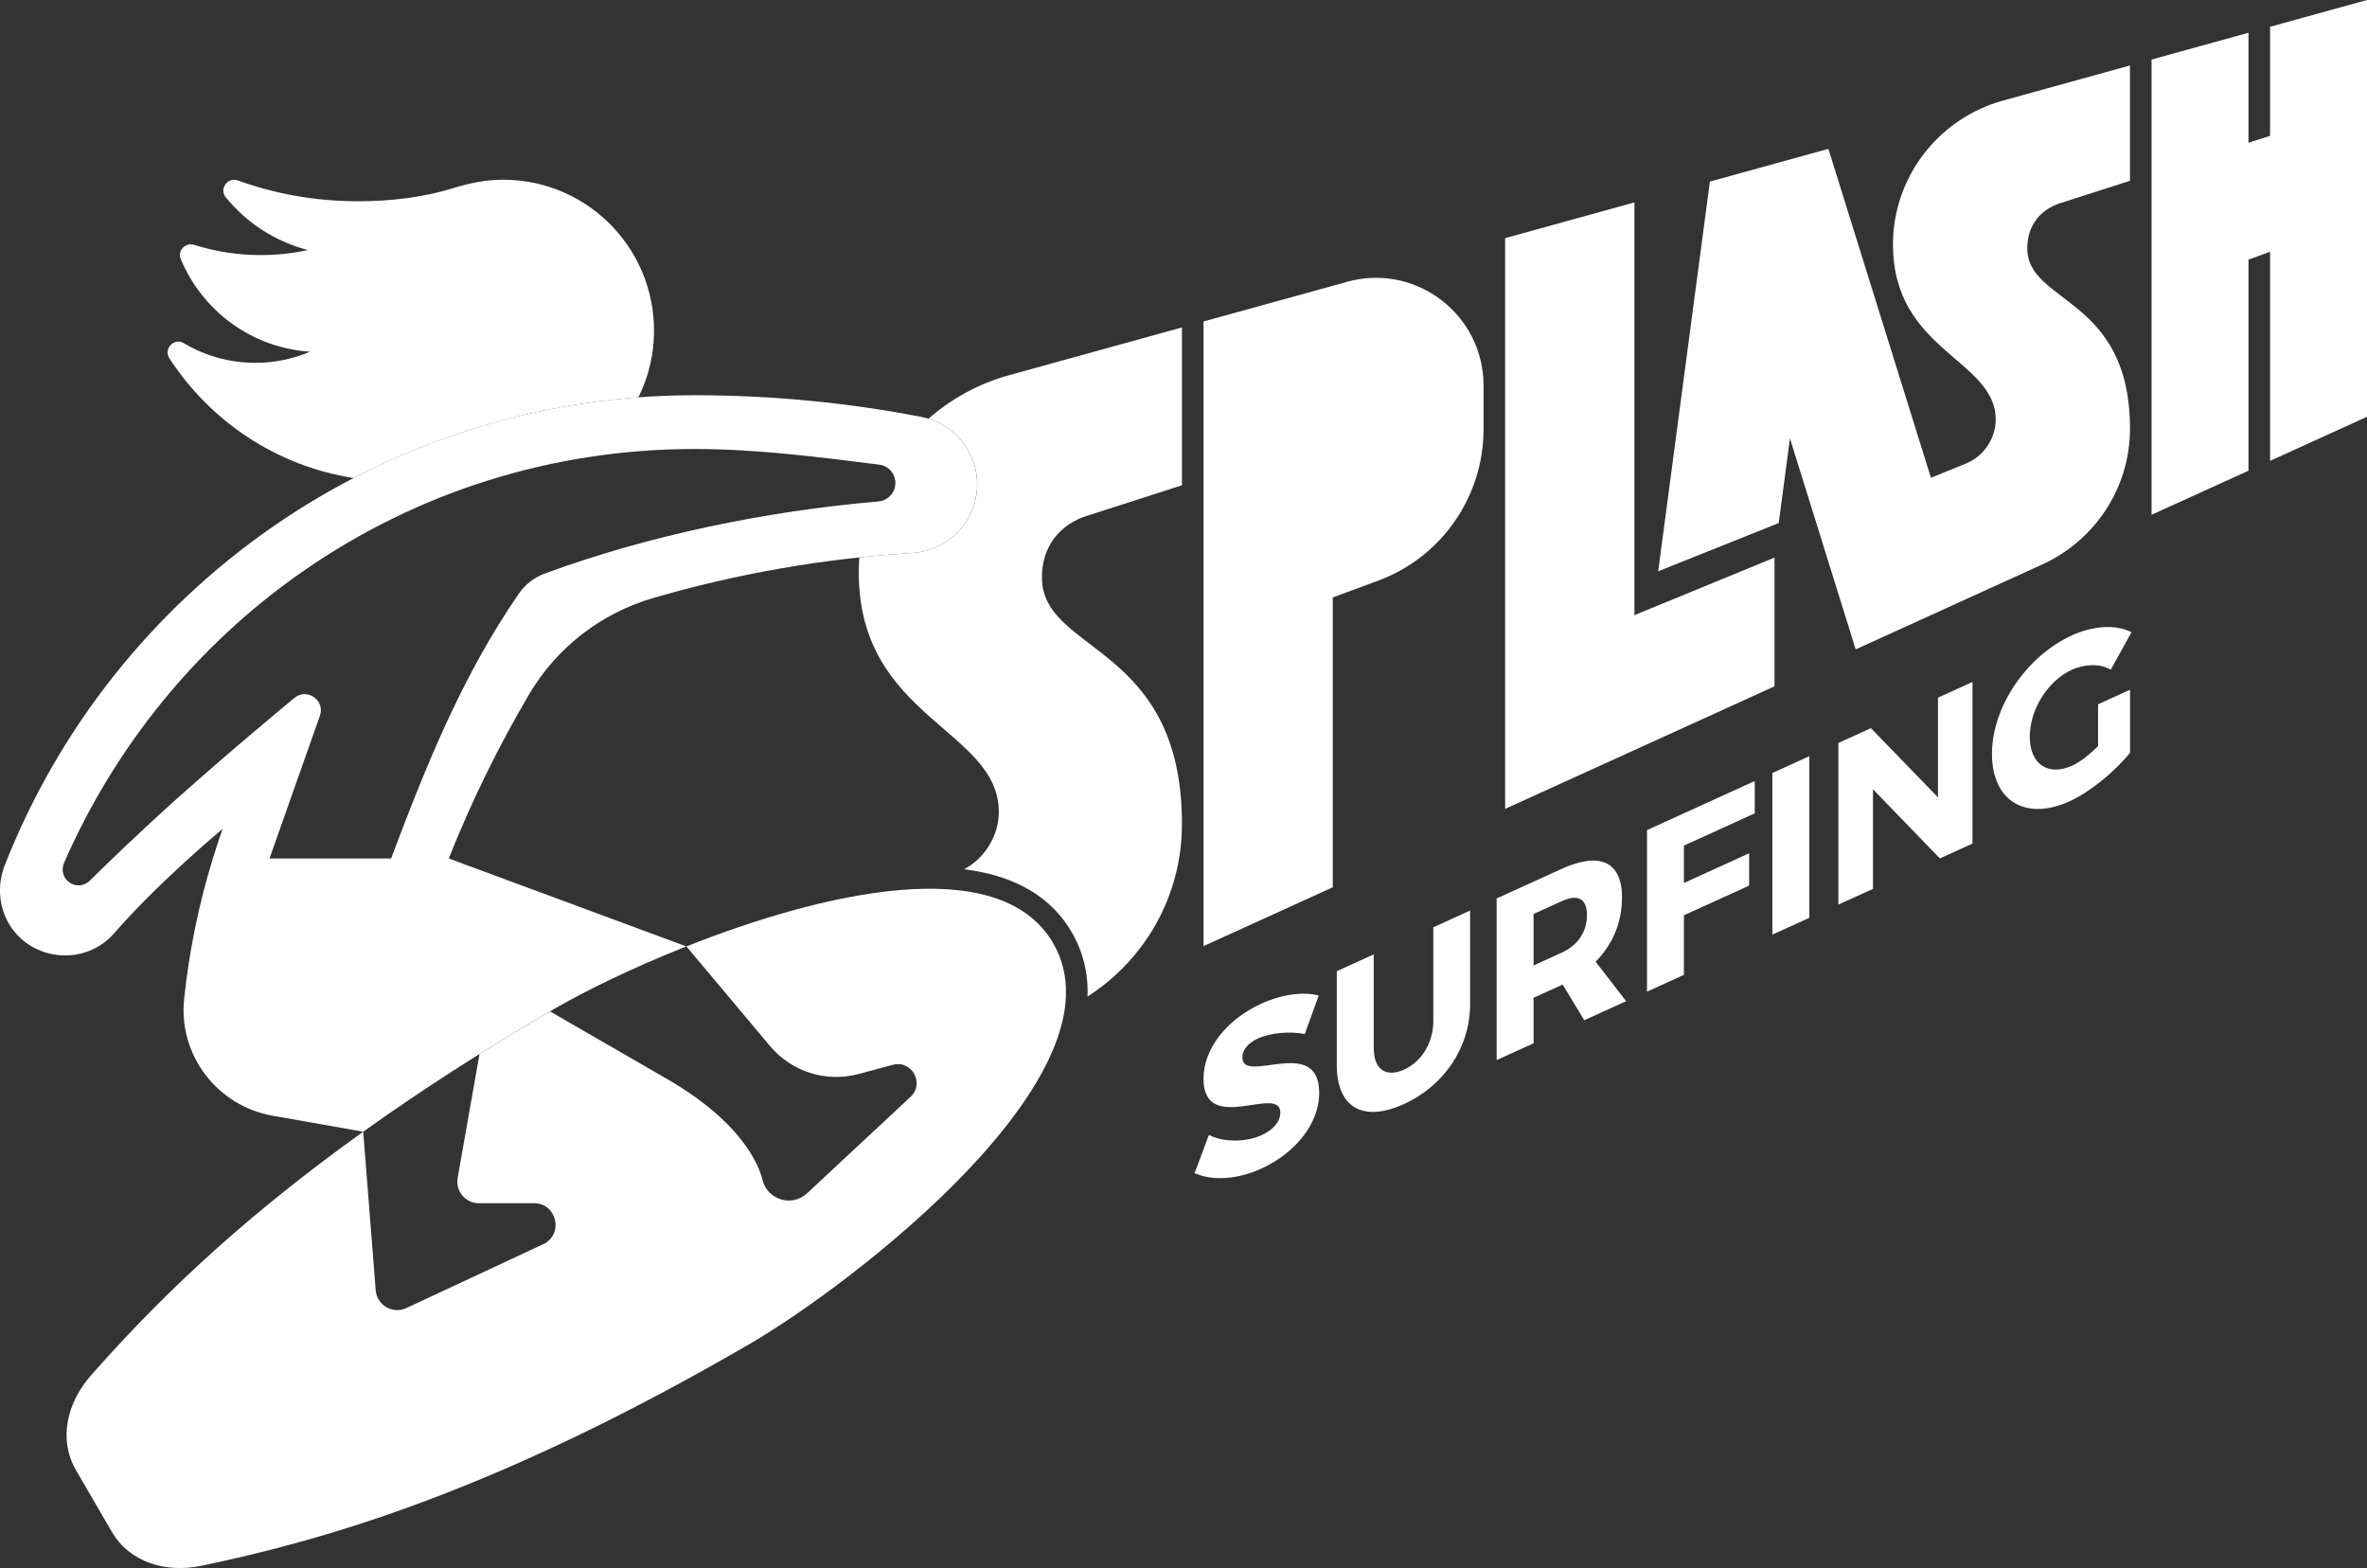 <?xml version="1.0" encoding="UTF-8"?>
<svg id="Layer_1" xmlns="http://www.w3.org/2000/svg" viewBox="0 0 455.19 301.53">
  <rect x="0" y="0" width="455.19" height="301.53" fill="#333333" stroke="none"/>
  <defs>
    <style>
      .cls-1 {
        fill: #fff;
      }
    </style>
  </defs>
  <g id="Horizontal">
    <g>
      <g>
        <path class="cls-1" d="M238.91,203.32c0-1.51,1.24-2.83,3.07-3.66,2.28-1.04,5.99-1.39,8.94-.83l2.68-7.39c-2.87-.78-6.99-.28-11.02,1.55-6.71,3.05-11.14,8.71-11.14,14.44,0,11.01,14.77,1,14.77,6.51,0,1.78-1.4,3.34-3.63,4.36-2.91,1.33-7.23,1.42-10.1-.06l-2.75,7.34c3.31,1.51,8.1,1.28,12.78-.84,6.23-2.83,11.18-8.37,11.18-14.59,0-11.23-14.77-1.45-14.77-6.82Z"/>
        <path class="cls-1" d="M275.64,196.33c0,4.22-2.28,7.83-5.63,9.35-3.39,1.54-5.83.08-5.83-4.14v-18.02l-7.11,3.23v18.02c0,8.21,5.03,11.12,12.9,7.54,7.83-3.56,12.74-10.99,12.74-19.2v-18.02l-7.07,3.22v18.02Z"/>
        <path class="cls-1" d="M311.93,172.63c0-6.93-4.23-8.91-11.62-5.55l-12.5,5.69v31.08l7.11-3.23v-8.75l5.39-2.45.2-.09,4.15,6.86,8.06-3.67-5.87-7.59c3.27-3.31,5.07-7.55,5.07-12.3ZM300.31,183.2l-5.39,2.45v-9.9l5.39-2.45c3.07-1.4,4.87-.57,4.87,2.67s-1.8,5.83-4.87,7.23Z"/>
        <polygon class="cls-1" points="316.73 190.69 323.83 187.46 323.83 176 336.37 170.3 336.37 164.08 323.83 169.79 323.83 162.6 337.45 156.4 337.45 150.19 316.73 159.62 316.73 190.69"/>
        <polygon class="cls-1" points="340.84 179.72 347.95 176.49 347.95 145.41 340.84 148.64 340.84 179.72"/>
        <polygon class="cls-1" points="372.69 153.33 359.79 140.02 353.53 142.87 353.53 173.95 360.19 170.92 360.19 151.78 373.05 165.07 379.32 162.22 379.32 131.14 372.69 134.15 372.69 153.33"/>
        <path class="cls-1" d="M403.47,143.46c-1.68,1.7-3.51,3.11-4.95,3.76-4.63,2.11-8.18-.27-8.18-5.55s3.51-10.79,8.1-12.88c2.6-1.18,5.43-1.18,7.47-.02l3.99-7.19c-2.87-1.53-7.27-1.31-11.42.58-8.82,4.01-15.41,13.81-15.41,22.82s6.43,12.97,14.93,9.1c3.91-1.78,8.62-5.61,11.62-9.33v-12.12l-6.15,2.8v8.04Z"/>
      </g>
      <g>
        <path class="cls-1" d="M259.07,54.19l-27.63,7.63v120.11l24.86-11.31v-55.74l8.68-3.2c12.21-4.5,20.32-16.14,20.32-29.16v-8.37c0-13.69-13.04-23.61-26.24-19.97Z"/>
        <polygon class="cls-1" points="314.31 38.92 289.45 45.79 289.45 155.54 341.25 131.98 341.25 107.22 314.31 118.29 314.31 38.92"/>
        <polygon class="cls-1" points="436.55 5.15 436.55 26.12 432.4 27.45 432.4 6.3 413.76 11.45 413.76 98.99 432.4 90.51 432.4 49.93 436.55 48.4 436.55 88.62 455.19 80.14 455.19 0 436.55 5.15"/>
        <path class="cls-1" d="M209,99.2l18.3-5.88v-30.36l-33.3,9.2c-5.79,1.6-11.05,4.5-15.44,8.35,5.51,1.69,9.37,6.77,9.37,12.63h0c0,7.01-5.47,12.76-12.46,13.19-3.41.21-6.81.5-10.21.86-.07.96-.11,1.94-.11,2.92,0,28.04,26.93,30.11,26.93,46.04,0,4.41-2.6,8.84-6.67,11,9.77,1.22,16.72,5.28,20.7,12.12,2.18,3.76,3.19,7.89,3.03,12.36,10.92-6.99,18.16-19.23,18.16-33.16,0-34.83-26.93-32.76-26.93-47.44,0-6.04,3.49-10.18,8.63-11.84Z"/>
        <path class="cls-1" d="M364.04,47.06c0,20.49,19.75,22.01,19.75,33.65,0,3.5-2.25,7.02-5.69,8.41l-6.77,2.75-19.72-63.25-22.79,6.3-9.94,74.93,23.18-9.27,2.16-16.27,12.64,40.56,35.71-16.25c10.04-4.5,17.04-14.52,17.04-26.21,0-25.46-19.75-23.95-19.75-34.68,0-4.41,2.56-7.45,6.33-8.66l13.42-4.31V12.59l-24.42,6.75c-12.2,3.36-21.16,14.49-21.16,27.72Z"/>
      </g>
    </g>
    <g>
      <path class="cls-1" d="M177.19,80.17c-14.12-2.74-28.71-4.17-43.64-4.17-60.33,0-111.83,37.41-132.61,90.32-2.82,7.19.89,15.04,8.36,16.99,4.69,1.23,9.56-.31,12.63-3.82,2.03-2.32,4.15-4.58,6.36-6.79,4.69-4.69,9.55-9.13,14.53-13.33-.67,1.89-1.3,3.8-1.89,5.71-2.72,8.85-4.57,17.9-5.52,27.03-1.13,10.77,6.36,20.56,17.02,22.44l17.42,3.07c10.51-7.52,22.67-15.43,36.91-23.71,5.57-3.24,14.7-7.75,25.23-11.92,0,0-45.69-16.91-45.69-16.91,4.36-10.99,9.56-21.57,15.5-31.64,5.28-8.94,13.81-15.52,23.77-18.43,16.31-4.75,33.05-7.65,49.88-8.67,6.99-.43,12.46-6.18,12.46-13.19h0c0-6.35-4.51-11.78-10.74-12.98ZM168.93,96.43c-21.43,1.83-44.19,6.49-64.21,13.88h0c-2,.74-3.73,2.08-4.94,3.84-10.94,15.88-17.8,32.97-24.57,50.93h-23.38c.25-.75,9.69-27.44,9.69-27.44,1.06-2.99-2.51-5.46-4.93-3.41,0,0-11.7,9.63-22.57,19.35-7.04,6.3-13.72,12.75-16.78,15.79-1.01,1-2.56,1.17-3.76.41-1.29-.81-1.77-2.43-1.17-3.83,9.76-22.35,25.54-41.89,45.88-56.04,22.16-15.42,48.23-23.57,75.37-23.57,11.92,0,23.84,1.54,35.53,3.01,1.84.23,3.18,1.84,3.1,3.69-.08,1.79-1.48,3.23-3.27,3.38Z"/>
      <g>
        <path class="cls-1" d="M202.53,181.36c-10.37-17.82-44.65-9.62-70.53.63l16.1,19.18c4.14,4.93,10.76,7.02,16.99,5.36l6.61-1.77c3.65-.98,6.17,3.58,3.41,6.15l-19.9,18.55c-2.96,2.76-7.58,1.18-8.53-2.41-.29-1.1-2.26-10.25-18.44-19.59l-22.46-12.97c-4.75,2.78-9.26,5.51-13.57,8.2l-4.2,23.82c-.45,2.54,1.5,4.86,4.08,4.86h10.6c4.43,0,5.77,6.02,1.75,7.9l-26.31,12.27c-2.62,1.22-5.65-.55-5.88-3.43l-2.4-30.49c-25.16,18-40.77,33.73-52.38,46.89-4.58,5.2-6.31,12.26-2.83,18.25l6.84,11.76c3.48,5.99,10.48,7.98,17.26,6.57,24.34-5.08,57.16-14.58,105.52-42.71,19.25-11.2,72.84-51.95,58.26-77.03Z"/>
        <path class="cls-1" d="M67.97,91.94c16.62-8.62,35.15-14.07,54.8-15.54,1.65-3.32,2.69-7,2.94-10.87,1.11-16.91-12.27-30.97-28.94-30.97-3.27,0-6.38.62-9.33,1.54-5.88,1.83-12.17,2.6-18.64,2.6-8.1,0-15.86-1.41-23.07-4-1.98-.71-3.63,1.63-2.3,3.26,3.99,4.89,9.48,8.49,15.78,10.12-2.92.63-5.94.97-9.05.97-4.47,0-8.78-.69-12.82-1.97-1.68-.53-3.25,1.1-2.58,2.73,4.13,9.94,13.62,17.09,24.87,17.82-3.23,1.37-6.78,2.14-10.51,2.14-5.03,0-9.73-1.38-13.76-3.78-1.89-1.12-3.97,1.09-2.77,2.93,7.84,12.07,20.56,20.68,35.38,23Z"/>
      </g>
    </g>
  </g>
</svg>